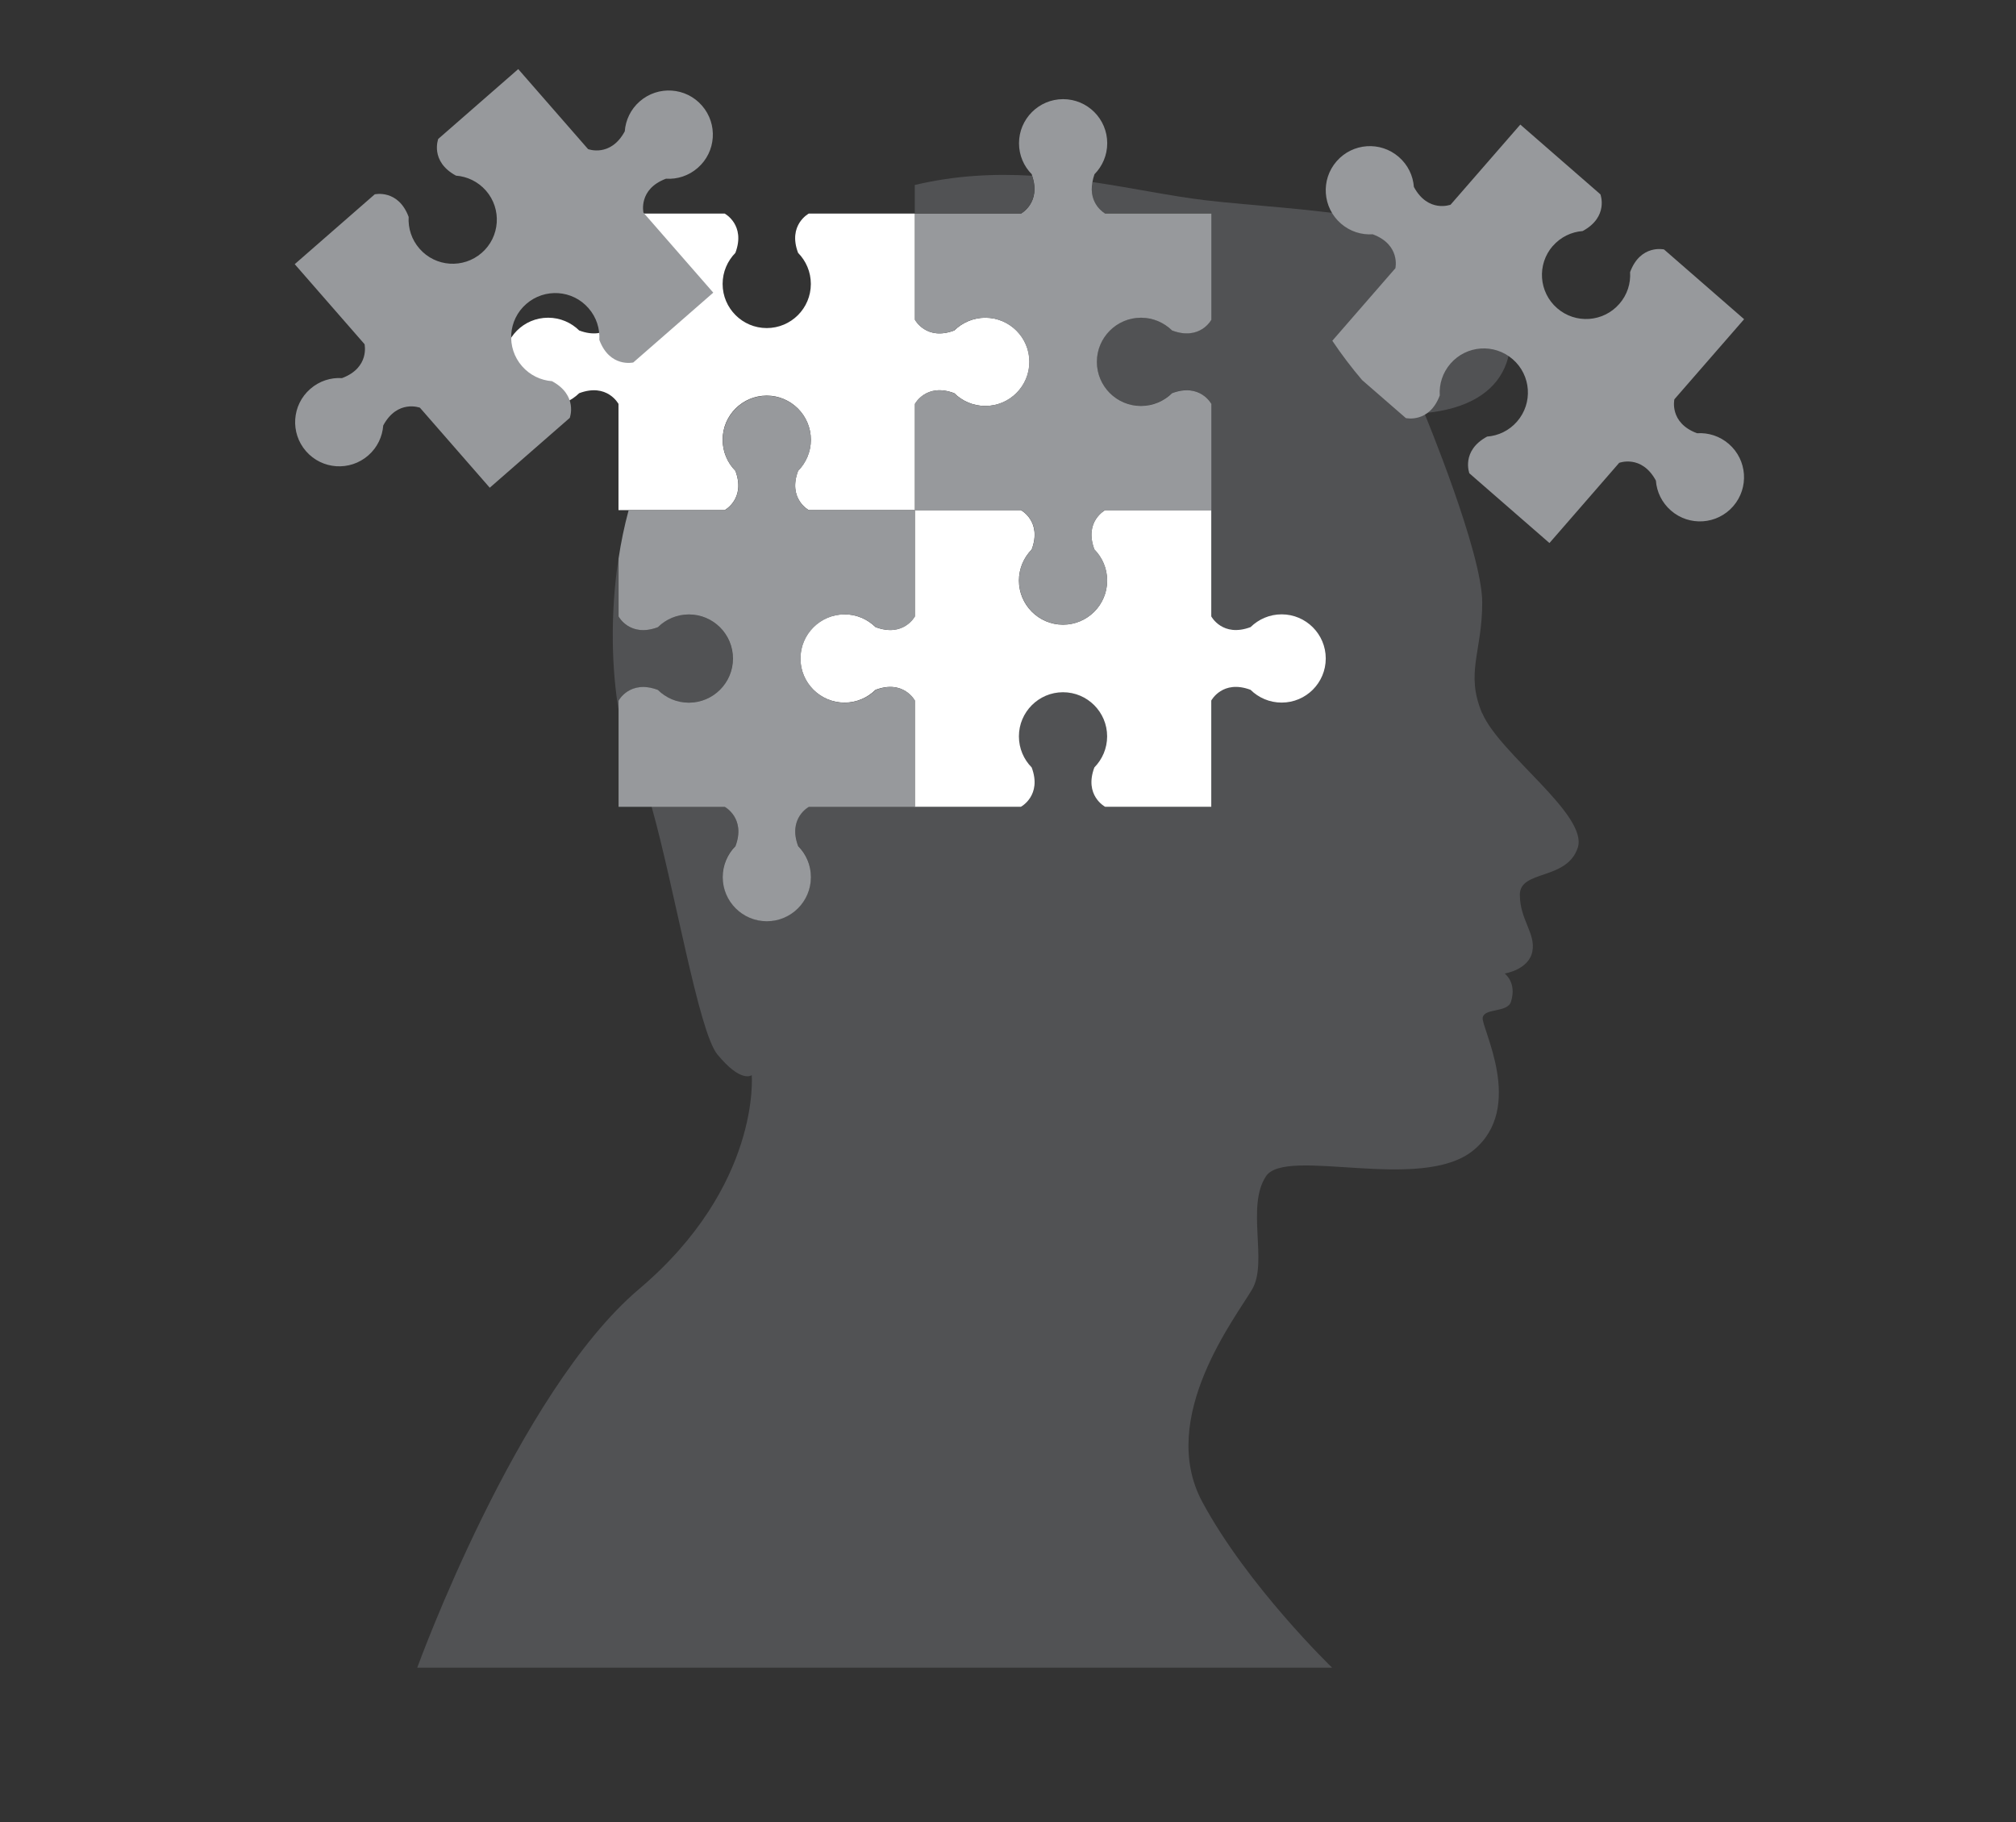 <svg xmlns="http://www.w3.org/2000/svg" id="Layer_1" data-name="Layer 1" viewBox="0 0 218 197"><rect x="0" y="0" width="218" height="197" fill="#333333" stroke="none"/><defs><style>      .cls-1 {        fill: #97999c;      }      .cls-1, .cls-2, .cls-3 {        stroke-width: 0px;      }      .cls-2 {        fill: #515254;      }      .cls-3 {        fill: #fff;      }    </style></defs><path class="cls-2" d="m160.28,77.14c-1.86-4.4,0-6.6,0-12.01s-6.26-20.47-6.26-20.47c9.47-.85,11.17-7.44,7.61-14.55-3.55-7.11-21.31-7.28-31.29-8.46-3.71-.44-7.81-1.32-12.22-1.97-.45,2.4,1.38,3.4,1.38,3.4h11.48v11.48s-1.22,2.3-4.25,1.16c-.86-.85-2.05-1.38-3.36-1.38-2.64,0-4.77,2.14-4.77,4.77s2.14,4.77,4.77,4.77c1.31,0,2.49-.53,3.36-1.38,3.03-1.14,4.25,1.16,4.25,1.16v11.48h-11.48s-2.3,1.22-1.16,4.25c.85.86,1.38,2.05,1.38,3.36,0,2.63-2.14,4.77-4.77,4.77s-4.77-2.14-4.77-4.77c0-1.31.53-2.49,1.38-3.36,1.14-3.03-1.16-4.25-1.16-4.25h-11.45v11.48s-1.22,2.3-4.25,1.16c-.86-.85-2.05-1.38-3.36-1.38-2.64,0-4.77,2.14-4.77,4.77s2.14,4.77,4.77,4.77c1.31,0,2.49-.53,3.36-1.38,3.03-1.14,4.25,1.16,4.25,1.16v11.48h-11.48s-2.3,1.22-1.16,4.25c.85.86,1.38,2.05,1.38,3.35,0,2.63-2.14,4.77-4.77,4.77s-4.77-2.14-4.77-4.77c0-1.31.53-2.49,1.38-3.35,1.14-3.03-1.16-4.25-1.16-4.25h-7.91c2.49,8.84,5.08,24.31,7.11,26.79,2.59,3.16,3.72,2.25,3.72,2.25,0,0,1.01,11.96-12.18,23.12-13.19,11.16-23.99,40.94-23.99,40.94h98.93s-9.13-8.81-14.04-17.93c-4.91-9.12,3.72-20.07,5.41-23.01,1.69-2.93-.68-8.91,1.47-12.18,2.14-3.27,16.8,1.81,22.44-2.82,5.64-4.62.83-13.26,1-14.33.17-1.07,2.68-.52,3.06-1.73.66-2.08-.68-3.05-.68-3.05,0,0,2.59-.39,2.99-2.37.39-1.97-1.35-3.44-1.35-6.15s5.07-1.52,6.26-5.07c1.18-3.55-8.46-10.15-10.32-14.55Z"></path><path class="cls-3" d="m59.27,43.89c1.31,0,2.49-.53,3.36-1.38,3.03-1.14,4.25,1.16,4.25,1.16v11.48h11.48s2.3-1.22,1.16-4.25c-.85-.86-1.38-2.05-1.38-3.36,0-2.64,2.14-4.77,4.77-4.77s4.77,2.14,4.77,4.77c0,1.31-.53,2.49-1.38,3.36-1.14,3.03,1.16,4.25,1.16,4.25h11.48v-11.48s1.22-2.3,4.25-1.16c.86.85,2.05,1.38,3.36,1.38,2.64,0,4.77-2.14,4.77-4.77s-2.14-4.77-4.77-4.77c-1.31,0-2.49.53-3.36,1.38-3.03,1.14-4.25-1.16-4.25-1.16v-11.48h-11.48s-2.3,1.22-1.16,4.25c.85.86,1.38,2.05,1.38,3.36,0,2.64-2.14,4.77-4.77,4.77s-4.77-2.14-4.77-4.77c0-1.31.53-2.49,1.38-3.36,1.14-3.03-1.16-4.25-1.16-4.25h-11.48v11.48s-1.22,2.3-4.25,1.16c-.86-.85-2.05-1.38-3.36-1.38-2.64,0-4.77,2.14-4.77,4.77s2.14,4.77,4.77,4.77Z"></path><path class="cls-1" d="m39.82,49.24c.99-.86,1.53-2.04,1.62-3.24,1.54-2.85,3.97-1.92,3.97-1.92l7.55,8.65,8.65-7.55s.93-2.43-1.92-3.97c-1.21-.09-2.38-.64-3.24-1.62-1.73-1.98-1.53-5,.46-6.73,1.99-1.73,5-1.53,6.73.46.86.98,1.24,2.22,1.17,3.43,1.13,3.03,3.67,2.44,3.67,2.44l8.65-7.55-7.55-8.65s-.59-2.54,2.44-3.67c1.21.08,2.45-.31,3.43-1.17,1.99-1.73,2.19-4.75.46-6.73-1.73-1.99-4.75-2.19-6.73-.46-.99.86-1.53,2.04-1.62,3.24-1.54,2.85-3.97,1.92-3.97,1.92l-7.55-8.65-8.65,7.55s-.93,2.43,1.92,3.97c1.21.09,2.38.64,3.24,1.62,1.73,1.98,1.53,5-.46,6.73-1.99,1.73-5,1.53-6.73-.46-.86-.98-1.24-2.22-1.17-3.43-1.13-3.03-3.67-2.44-3.67-2.44l-8.65,7.55,7.55,8.65s.59,2.54-2.44,3.67c-1.21-.08-2.45.31-3.43,1.17-1.99,1.73-2.19,4.75-.46,6.73,1.73,1.99,4.75,2.19,6.73.46Z"></path><path class="cls-3" d="m138.59,66.42c-1.31,0-2.49.53-3.36,1.38-3.03,1.14-4.25-1.16-4.25-1.16v-11.48h-11.48s-2.3,1.22-1.16,4.25c.85.86,1.38,2.05,1.38,3.36,0,2.64-2.14,4.77-4.77,4.77s-4.77-2.14-4.77-4.77c0-1.31.53-2.49,1.38-3.36,1.14-3.03-1.16-4.25-1.16-4.25h-11.48s0,11.48,0,11.48c0,0-1.22,2.3-4.25,1.16-.86-.85-2.05-1.38-3.35-1.38-2.64,0-4.77,2.14-4.77,4.77s2.14,4.77,4.77,4.77c1.31,0,2.49-.53,3.35-1.38,3.03-1.14,4.25,1.16,4.25,1.16v11.48h11.48s2.3-1.22,1.16-4.25c-.85-.86-1.38-2.05-1.38-3.36,0-2.63,2.14-4.77,4.77-4.77s4.77,2.14,4.77,4.77c0,1.31-.53,2.49-1.38,3.36-1.14,3.03,1.16,4.25,1.16,4.25h11.48v-11.48s1.22-2.3,4.25-1.16c.86.85,2.05,1.38,3.36,1.38,2.64,0,4.77-2.14,4.77-4.77s-2.14-4.77-4.77-4.77Z"></path><path class="cls-2" d="m71.13,74.59c.86.85,2.05,1.38,3.35,1.38,2.64,0,4.77-2.14,4.77-4.77s-2.14-4.77-4.77-4.77c-1.31,0-2.49.53-3.35,1.38-3.03,1.14-4.25-1.16-4.25-1.16v-6.27c-.94,6.17-.7,12.14,0,16.32v-.94s1.22-2.3,4.25-1.16Z"></path><path class="cls-1" d="m91.34,66.42c1.31,0,2.49.53,3.36,1.38,3.03,1.14,4.25-1.16,4.25-1.16v-11.48h-.03s-11.45,0-11.45,0c0,0-2.3-1.22-1.16-4.25.85-.86,1.38-2.05,1.38-3.35,0-2.64-2.14-4.77-4.77-4.77s-4.77,2.14-4.77,4.77c0,1.31.53,2.49,1.38,3.35,1.14,3.03-1.16,4.25-1.16,4.25h-10.39c-.47,1.73-.83,3.48-1.09,5.22v6.27s1.22,2.3,4.25,1.16c.86-.85,2.05-1.38,3.35-1.38,2.64,0,4.77,2.14,4.77,4.77s-2.14,4.77-4.77,4.77c-1.31,0-2.49-.53-3.35-1.38-3.03-1.14-4.25,1.16-4.25,1.16v11.48h11.48s2.3,1.22,1.16,4.25c-.85.86-1.38,2.05-1.38,3.35,0,2.63,2.14,4.77,4.77,4.77s4.77-2.14,4.77-4.77c0-1.31-.53-2.49-1.38-3.35-1.14-3.03,1.16-4.25,1.16-4.25h11.48v-11.48s-1.22-2.3-4.25-1.16c-.86.85-2.05,1.38-3.36,1.38-2.64,0-4.77-2.14-4.77-4.77s2.14-4.77,4.77-4.77Z"></path><path class="cls-1" d="m167.9,26.61c.86-.99,2.03-1.54,3.24-1.63,2.85-1.54,1.92-3.97,1.92-3.97l-8.66-7.54-.02.02h0s-7.52,8.64-7.52,8.64c0,0-2.43.93-3.97-1.92-.09-1.21-.64-2.38-1.63-3.24-1.99-1.73-5-1.52-6.73.47-1.73,1.99-1.52,5,.47,6.73.99.86,2.23,1.24,3.44,1.16,3.04,1.13,2.45,3.67,2.45,3.67l-6.82,7.84c1,1.49,2.08,2.91,3.22,4.25l4.73,4.11s2.54.59,3.67-2.45c-.08-1.21.3-2.45,1.16-3.44,1.73-1.99,4.74-2.2,6.73-.47,1.99,1.73,2.2,4.74.47,6.73-.86.99-2.03,1.54-3.24,1.63-2.85,1.54-1.92,3.97-1.92,3.97l.71.62,7.95,6.92,2.35-2.7,5.19-5.97s2.43-.93,3.97,1.92c.09,1.21.64,2.38,1.63,3.24,1.99,1.73,5,1.52,6.73-.47,1.73-1.99,1.52-5-.47-6.73-.99-.86-2.23-1.24-3.44-1.16-3.04-1.13-2.45-3.67-2.45-3.67l7.54-8.66-8.66-7.54s-2.54-.59-3.67,2.45c.08,1.21-.3,2.45-1.16,3.43-1.73,1.99-4.74,2.2-6.73.47-1.99-1.73-2.2-4.74-.47-6.73Z"></path><path class="cls-1" d="m123.38,34.35c1.31,0,2.49.53,3.36,1.38,3.03,1.14,4.25-1.16,4.25-1.16v-11.48h-11.48s-1.84-1-1.38-3.4c.05-.27.11-.54.22-.85.85-.86,1.38-2.05,1.38-3.35,0-2.64-2.14-4.77-4.77-4.77s-4.77,2.14-4.77,4.77c0,1.31.53,2.49,1.38,3.35.02.06.02.1.04.16.99,2.91-1.2,4.09-1.2,4.09h-11.48v11.48s1.22,2.3,4.25,1.16c.86-.85,2.05-1.38,3.35-1.38,2.64,0,4.77,2.14,4.77,4.77s-2.14,4.77-4.77,4.77c-1.31,0-2.49-.53-3.35-1.38-3.03-1.14-4.25,1.16-4.25,1.16v11.48h.03s11.45,0,11.45,0c0,0,2.3,1.22,1.16,4.25-.85.86-1.38,2.05-1.38,3.36,0,2.63,2.14,4.77,4.77,4.77s4.77-2.14,4.77-4.77c0-1.31-.53-2.49-1.38-3.36-1.14-3.03,1.16-4.25,1.16-4.25h11.48v-11.48s-1.22-2.3-4.25-1.16c-.86.85-2.05,1.38-3.36,1.38-2.64,0-4.77-2.14-4.77-4.77s2.14-4.77,4.77-4.77Z"></path><path class="cls-2" d="m110.4,23.09s2.19-1.19,1.2-4.09c-4.06-.24-8.31-.04-12.68,1v3.1h11.48Z"></path></svg>